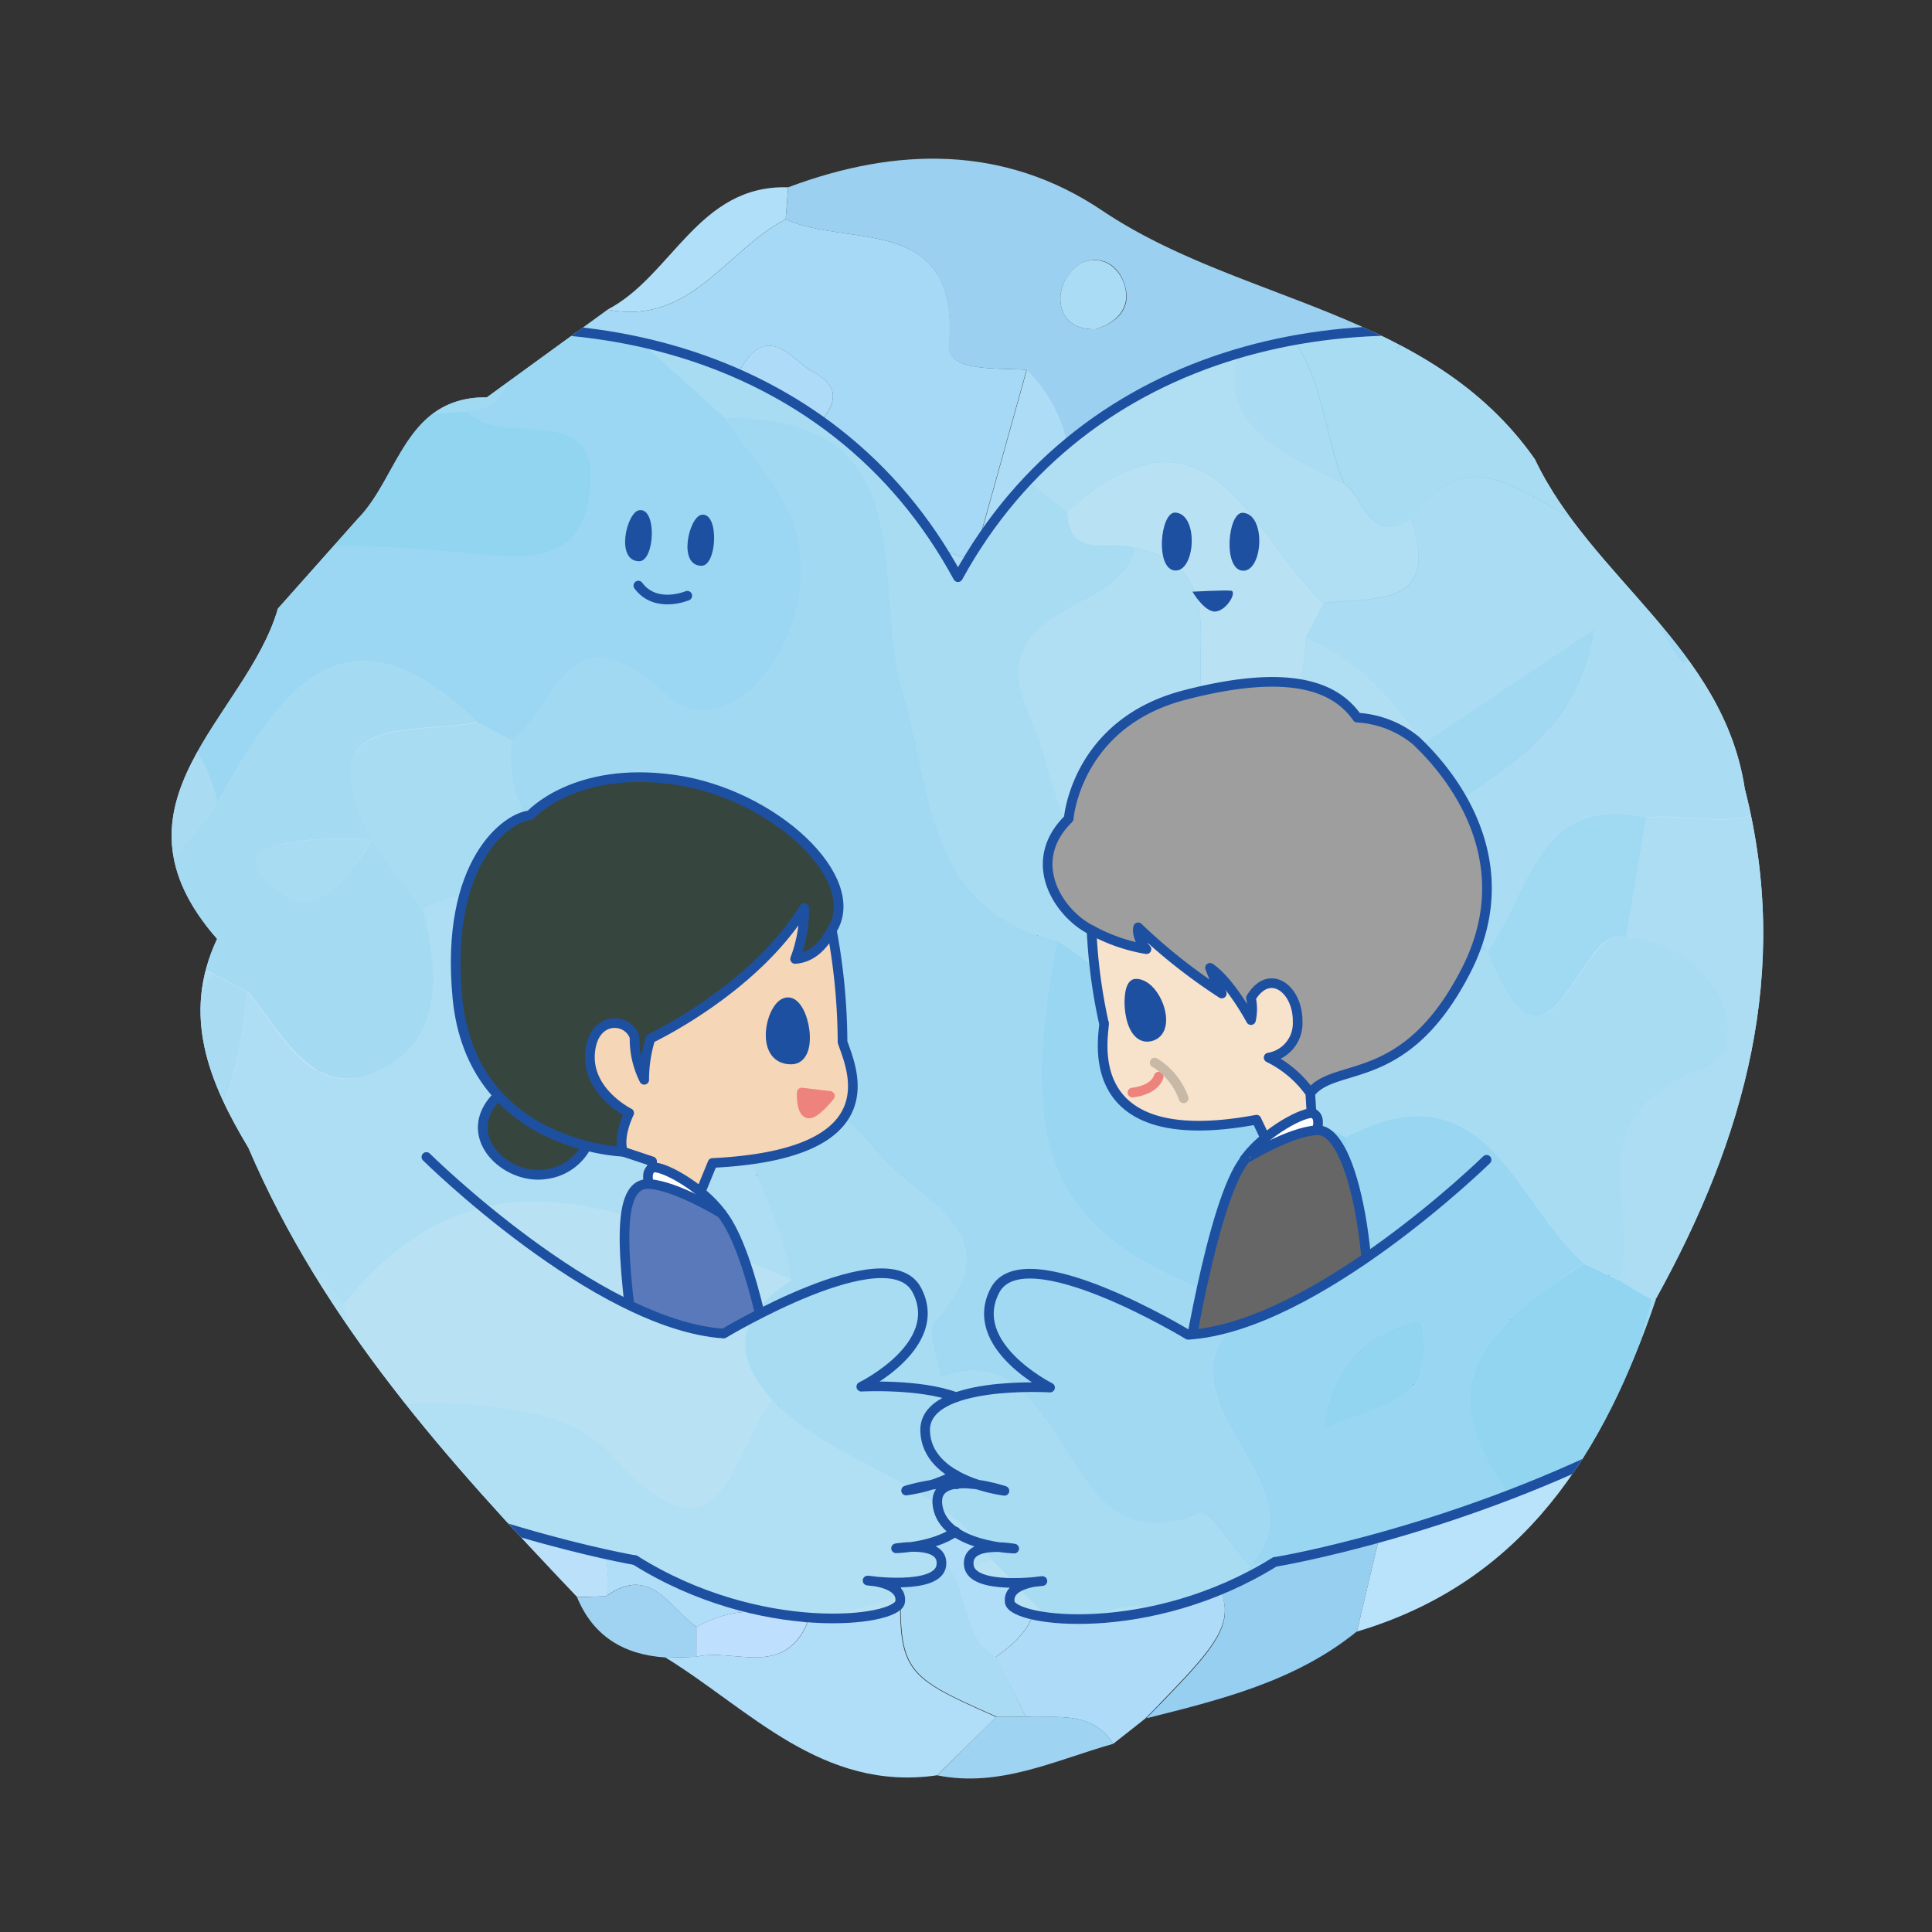 <svg id="レイヤー_1" data-name="レイヤー 1" xmlns="http://www.w3.org/2000/svg" xmlns:xlink="http://www.w3.org/1999/xlink" width="200" height="200" viewBox="0 0 200 200"><rect x="0" y="0" width="200" height="200" fill="#333333" stroke="none"/><defs><style>.cls-1,.cls-4,.cls-55,.cls-65,.cls-66{fill:none;}.cls-2{clip-path:url(#clip-path);}.cls-3{clip-path:url(#clip-path-2);}.cls-4,.cls-55,.cls-57,.cls-58,.cls-59,.cls-61,.cls-62,.cls-63,.cls-64,.cls-67,.cls-68{stroke:#1e50a2;}.cls-4{stroke-miterlimit:10;}.cls-5{fill:#97cff1;}.cls-6{fill:#b0ddf8;}.cls-7{fill:#a5d9f5;}.cls-8{fill:#bae1f9;}.cls-9{fill:#9bd0f0;}.cls-10{fill:#aedcf8;}.cls-11{fill:#95cdef;}.cls-12{fill:#b9e3fb;}.cls-13{fill:#bfe0fd;}.cls-14{fill:#b0dff9;}.cls-15{fill:#92ccef;}.cls-16{fill:#9fd3f2;}.cls-17{fill:#a0d3f2;}.cls-18{fill:#8cc9ee;}.cls-19{fill:#9dd2f2;}.cls-20{fill:#acdcf6;}.cls-21{fill:#a9dbf5;}.cls-22{fill:#a6d9f5;}.cls-23{fill:#bedffd;}.cls-24{fill:#abdcf6;}.cls-25{fill:#b2e0f9;}.cls-26{fill:#b4e1f9;}.cls-27{clip-path:url(#clip-path-3);}.cls-28{fill:#a9dcf2;}.cls-29{fill:#97d6f2;}.cls-30{fill:#8dd3f0;}.cls-31{fill:#acddf3;}.cls-32{fill:#74ceef;}.cls-33{fill:#7fd0f0;}.cls-34{fill:#aedef3;}.cls-35{fill:#b1dff3;}.cls-36{fill:#9bd7f2;}.cls-37{fill:#b8e2f4;}.cls-38{fill:#a4daf2;}.cls-39{fill:#9fd9f2;}.cls-40{fill:#92d5f0;}.cls-41{fill:#a2d9f2;}.cls-42{fill:#a5dbf3;}.cls-43{fill:#91d5f0;}.cls-44{fill:#a8dcf3;}.cls-45{fill:#92d5f1;}.cls-46{fill:#bce3f4;}.cls-47{fill:#96d6f2;}.cls-48{fill:#b5e1f3;}.cls-49{fill:#adddf3;}.cls-50{fill:#98d6f2;}.cls-51{fill:#9cd7f2;}.cls-52{fill:#b0def3;}.cls-53{fill:#aaddf3;}.cls-54,.cls-59{fill:#1e50a2;}.cls-55,.cls-57,.cls-58,.cls-59,.cls-60,.cls-61,.cls-62,.cls-63,.cls-64,.cls-65,.cls-66,.cls-67,.cls-68{stroke-linecap:round;stroke-linejoin:round;}.cls-56{clip-path:url(#clip-path-4);}.cls-57{fill:#36463f;}.cls-58{fill:#f5d6b7;}.cls-60{fill:#ee827c;}.cls-60,.cls-65{stroke:#ee827c;}.cls-61{fill:#fff;}.cls-62{fill:#5a79ba;}.cls-63{fill:#9e9e9f;}.cls-64{fill:#f7e3cc;}.cls-66{stroke:#c8b8a6;}.cls-67{fill:#666;}.cls-68{fill:#a0d8ef;}</style><clipPath id="clip-path"><rect class="cls-1" x="-572.17" y="390.93" width="1280" height="452.79"/></clipPath><clipPath id="clip-path-2"><path class="cls-1" d="M180.62,81.64c-2.21-14.58-15.9-21.83-21.73-34.1C148,32,128.47,31.44,114.12,21.81,104,15,92.81,15.18,81.59,19.39c-9.3-.3-12,9.16-18.7,12.66L50.4,41.13h0c-8.4-.07-9.08,8.09-13.28,12.48L28.77,63c-3.21,11.19-18.62,20.13-6.3,34.19-3.72,7.93-.81,14.87,3.25,21.64,7.74,18.11,20.65,32.44,34,46.47,1.67,4.1,4.88,6,9.16,6.28C77.67,177,85.12,185.51,97,183.78l.07-.08-.07.08c6.51,1.31,12.27-1.58,18.24-3.26l3.31-2.61c7.72-1.95,15.47-3.81,21.88-9,17.43-5.16,25.64-18.61,31.05-34.57C180.6,117.85,185.47,100.58,180.62,81.64Z"/></clipPath><clipPath id="clip-path-3"><path class="cls-1" d="M201.31,32.26c5-1.69,3.32,5.49-.39,1.8,3.71,3.69-3.79,4.13-1.89.12-1.9,4-5.06-2.72-.79-1.7-4.27-1,1.32-5.89,1.4-1.2C199.56,26.59,206.3,30.57,201.31,32.26ZM183.24,39c-1.3,2,2.85,2.44,1,.1,1.81,2.34,3.14-1.42.33-.94,2.81-.48-.62-3.22-.85-.68.23-2.54-3.14-.41-.85.52C180.62,37.07,181.94,41,183.24,39ZM188,37.62c-1.63,1.33,1.8,2.62.87.32.93,2.3,3-.41.52-.68,2.5.27.3-2.74-.55-.75.85-2-2.58-1.07-.86.23C186.29,35.44,186.4,39,188,37.62Zm15.09-10.39c-1.21,2,2.69,2.07,1,0,1.71,2.07,2.93-1.58.29-.91,2.64-.67-.6-3-.8-.57.2-2.41-3-.14-.79.56C200.64,25.61,201.91,29.25,203.12,27.23Zm-8.2-10.43c-2.58.6,1,3.69.89.78.07,2.91,4,.52,1-.61,3,1.13,1.93-3.54-.28-1.16,2.21-2.38-2.48-2.79-1.17-.1C194,13,192.34,17.4,194.92,16.8Zm-8.64,17.61c-.56,1.37,2,.91.65-.12,1.39,1,1.55-1.62,0-.66,1.51-1-1-2.11-.63-.29-.39-1.82-2.07.11-.42.49C184.27,33.45,185.72,35.78,186.28,34.41Zm12.26-14.28c-1.11-.73-.78,1.38.08.53-.86.85,1.23,1.23.53.1.7,1.13,1.68-.75.24-.47,1.44-.28-.06-1.83-.37-.39C199.33,18.46,197.43,19.4,198.54,20.13ZM194.34,39c.06,3.47,4.48.95,1.1-.64,3.38,1.59,1.94-3.47-.36-1.26,2.3-2.21-3.07-2.7-1.34-.13-1.73-2.57-3.48,2.13-.45,1.18C190.26,39.13,194.4,42.5,194.34,39Zm14.3-13.82c-3.6,1.22,1.08,5.08,1.19,1-.11,4.1,5.21,1,1.33-.79,3.88,1.79,2.46-4.17-.37-1.48,2.83-2.69-3.46-3.12-1.56-.11C207.33,20.8,205,26.43,208.64,25.21Zm-11.18-1.42c.95-3.52-4.28-1-1.3.61-3-1.64-2.08,4.06.22,1.44-2.3,2.62,3.38,3.79,1.43.28,1.95,3.51,4.72-1.51.68-1.26C202.53,24.61,198.41,20.27,197.46,23.79Zm-8,18.76c3.68-.33-.44-4.08-1-.93.58-3.15-4-.81-1.15.57-2.85-1.38-1.57,3.68.31,1.28-1.88,2.4,3.41,3.29,1.34.22C191,46.76,193.1,42.22,189.42,42.55Zm6.15,1c1.42-3.26-3.84-2-1.3.29-2.54-2.33-2.55,2.8,0,1.29-2.53,1.51,2.59,3.53,1.3.51,1.29,3,4.62-.85.82-1C200.17,44.75,197,40.25,195.57,43.51Zm-5.7-12.74c-3.72,3.1,3.36,5.42,1.79.58,1.57,4.84,5.71-1,1-1.48,4.69.46-.05-5.66-1.18-1.51,1.13-4.15-5.85-1.8-1.74.57C185.65,26.56,186.15,33.87,189.87,30.77Zm11,9.62c2.22.25,0-2.56-.55-.7.59-1.86-2.78-.88-.84.24-1.94-1.12-1.81,2.25,0,.85-1.84,1.4,1.55,2.52.85.28C201.05,43.3,203.08,40.64,200.86,40.39Zm5.41-10c-2-1.16-2,2.43,0,.9-2,1.53,1.58,2.67.89.29.69,2.38,2.89-.5.55-.73,2.34.23.09-2.74-.56-.74C207.81,28.11,204.25,29.23,206.27,30.39Zm-14.84-6.68c-2,.58.4,2.66.61.52-.21,2.14,2.42.54.66-.4,1.76.94.94-2.17-.2-.78,1.14-1.39-2-1.68-.79-.07C190.48,21.37,189.39,24.29,191.43,23.71Zm-11.7,17.76c-1.84.46.44,2.37.57.48-.13,1.89,2.22.56.59-.33,1.63.89.79-1.89-.21-.69,1-1.2-1.89-1.54-.72-.09C178.79,39.39,177.89,41.93,179.73,41.47Zm13.06-21.35c-1.17.35.23,1.54.35.3-.12,1.24,1.39.3.38-.24,1,.54.54-1.24-.12-.44.66-.8-1.15-1-.45,0C192.25,18.78,191.62,20.47,192.79,20.12Zm-9.25,21.7c.52-.59-.95-.77-.36,0-.59-.73-1.06.55-.12.32-.94.23.21,1.2.29.24-.08,1,1.12.28.3-.17C184.47,42.62,184.06,41.23,183.54,41.82ZM-5.7,31.72c-5-1.72-3.35,5.47.38,1.8-3.73,3.67,3.77,4.15,1.89.13,1.88,4,5.08-2.7.8-1.7,4.28-1-1.29-5.9-1.4-1.2C-3.92,26.05-10.69,30-5.7,31.72ZM11,37.7c-2.81-.49-1.5,3.27.32.95-1.82,2.32,2.33,2,1-.1,1.29,2.05,2.63-1.92.34-1,2.29-.93-1.07-3.07-.85-.53C11.6,34.49,8.16,37.21,11,37.7Zm-4.29-.24c-.95,2.29,2.5,1,.87-.32,1.63,1.35,1.75-2.16,0-.88C9.3,35,5.87,34,6.72,36c-.85-2-3.06,1-.55.75C3.66,37,5.73,39.75,6.68,37.46ZM-8.46,26.68c-1.73,2.05,2.18,2,1,0,1.2,2,2.48-1.6.32-.91,2.16-.69-1-3-.79-.57-.19-2.41-3.43-.11-.8.57C-11.38,25.08-10.19,28.73-8.46,26.68ZM-1.1,16.45c-3.05,1.11.89,3.52,1,.61-.09,2.91,3.46-.15.89-.77,2.57.62.91-3.77-.42-1.09,1.33-2.68-3.36-2.3-1.16.09C-3,12.9-4.15,17.56-1.1,16.45ZM8.63,33.17c-1.51-1-1.36,1.67,0,.65-1.4,1,1.19,1.5.65.13.54,1.37,2-1,.36-.59,1.66-.36,0-2.31-.42-.48C9.66,31.05,7.12,32.2,8.63,33.17ZM-3.48,20.23c-.71,1.13,1.39.76.53-.1.86.86,1.2-1.26.08-.52,1.12-.74-.77-1.68-.47-.24-.3-1.44-1.82.11-.38.39C-5.16,19.48-4.19,21.36-3.48,20.23ZM.14,37.87c-3.39,1.58,1,4.12,1.09.65-.08,3.47,4.08.13,1-.84,3,1,1.3-3.74-.44-1.18,1.74-2.56-3.63-2.1-1.33.12C-1.79,34.4-3.25,39.45.14,37.87ZM-15.51,24.81c-3.9,1.77,1.4,4.9,1.32.8.08,4.1,4.79.25,1.19-1,3.6,1.23,1.34-4.4-.58-1.4,1.92-3-4.38-2.61-1.56.1C-18,20.62-19.41,26.58-15.51,24.81ZM6,47.47c1.78-2.54-3.61-2-1.33.15-2.28-2.13-3.8,2.83-.39,1.23-3.41,1.6,1,4,1.09.61-.12,3.39,4.08,0,1.06-.85C9.44,49.5,7.77,44.93,6,47.47ZM-2.17,25.6c-2,3.49,3.72,2.36,1.44-.28,2.28,2.64,3.21-3.06.22-1.44,3-1.62-2.23-4.13-1.3-.61-.93-3.52-5.07.79-1,1.07C-6.88,24.06-4.14,29.09-2.17,25.6ZM8.31,41.72c2.86-1.37-1.71-3.73-1.15-.57-.56-3.16-4.7.57-1,.92-3.68-.35-1.58,4.21.51,1.14C4.56,46.28,9.86,45.41,8,43,9.86,45.41,11.17,40.35,8.31,41.72Zm-7,1.58C3.83,41-1.42,39.73,0,43c-1.4-3.27-4.61,1.22-.8,1.11-3.81.11-.5,4,.81,1-1.31,3,3.82,1,1.3-.49C3.81,46.11,3.83,41,1.28,43.3ZM4.13,27.87C3,23.71-1.75,29.8,2.94,29.37c-4.69.43-.58,6.32,1,1.49-1.59,4.83,5.5,2.55,1.8-.57,3.7,3.12,4.24-4.19.12-1.84C10,26.1,3,23.71,4.13,27.87Zm-8,11.53c1.94-1.11-1.42-2.11-.84-.25-.58-1.86-2.78.94-.55.7-2.23.24-.21,2.91.5.67-.71,2.24,2.69,1.14.86-.28C-2.1,41.66-2,38.29-3.9,39.4Zm-7.64-9.86c-.64-2-2.9.95-.56.73-2.34.22-.16,3.12.54.73-.7,2.39,2.85,1.27.89-.28,2,1.55,2.05-2,0-.9C-8.62,28.67-12.18,27.53-11.54,29.54Zm14.7-7c-1.14-1.39-2,1.72-.21.78-1.77.94.86,2.54.66.4.2,2.14,2.65.08.61-.51,2,.59,1-2.33-.27-.73C5.19,20.89,2,21.16,3.16,22.55ZM14.67,41.18c-1.64.88.7,2.23.58.34.12,1.89,2.42,0,.58-.48,1.84.47,1-2.08-.23-.63,1.18-1.45-1.71-1.12-.71.08C13.89,39.29,13,42.06,14.67,41.18ZM2.15,19.68c-1,.54.5,1.48.38.24.12,1.24,1.52,0,.35-.3,1.17.35.54-1.33-.16-.42.7-.91-1.1-.77-.45,0C1.62,18.43,1.14,20.22,2.15,19.68ZM12.38,41.33c.59-.73-.88-.56-.37,0-.51-.6-.93.8-.1.35-.83.45.37,1.13.3.17.07,1,1.23,0,.29-.24C13.44,41.89,13,40.6,12.38,41.33ZM-28.84,79c-7.54,6.49,6.33,10.53,3.47,1,2.86,9.52,11-2.42,2-3,9,.57.12-10.86-2.21-2.85,2.33-8-11.27-3.13-3.4,1.22C-36.82,71.05-36.38,85.5-28.84,79Zm-14,8c-7.43-1.69-3.67,10,.94,2.92-4.61,7,7.63,7.08,3.06,0,4.57,7.08,8.39-4.55,1-2.9,7.44-1.65-2.45-8.88-2.47-1.81C-40.35,78.12-50.28,85.29-42.85,87Zm-4.07-10.62c-5.89,2.1,1.87,6.83,1.94,1.18-.07,5.65,6.82-.26,1.73-1.47,5.09,1.21,1.61-7.17-.88-2.1,2.49-5.07-6.57-4.35-2.26.18C-50.7,69.62-52.81,78.46-46.92,76.36Zm-.53,29.86c9.73,7.29,9.07-10.36-.16-4.41,9.23-6-7.76-10.78-4.25-1.21-3.51-9.57-13.35,5.1-2.46,3.67-10.89,1.43,0,15.32,2.73,3.47C-54.3,119.59-37.72,113.51-47.45,106.22Zm27.67-8.61c11.49-.07-.81-13.87-3.08-3.45,2.27-10.42-14.65-3-4.23,1.86-10.42-4.84-8.58,13.55.46,4.6-9,8.95,9,12.88,4.52,1C-17.61,113.5-8.29,97.54-19.78,97.61Zm-10.1,20.94c10.1-3.43-5-14.1-3.77-2.67-1.22-11.43-16-.38-3.71,2.76C-49.68,115.5-43.75,133-35.87,123c-7.88,10,10.6,9.75,4.61-.06C-25.27,132.77-19.78,115.12-29.88,118.55ZM-15,84.73c-.87-3-3.63,1.24-.69,1.07-2.94.17.29,4.12.81,1-.52,3.13,4.24,1.28,1.19-.47,3.05,1.75,2.76-3.34-.07-1.27C-10.89,83-15.83,81.68-15,84.73ZM223.47,80c-2.87,9.52,11,5.48,3.46-1,7.54,6.49,8-8,.11-3.61,7.87-4.35-5.73-9.23-3.4-1.22-2.33-8-11.18,3.42-2.21,2.85C212.46,77.6,220.6,89.54,223.47,80ZM236,87c-7.44-1.65-3.62,10,.95,2.9-4.57,7.08,7.67,7,3.06,0,4.61,7,8.37-4.61.94-2.92,7.43-1.69-2.5-8.86-2.48-1.79C238.44,78.12,228.55,85.35,236,87Zm5.35-10.93c-5.09,1.21,1.8,7.12,1.73,1.47.07,5.65,7.83.92,1.94-1.18,5.89,2.1,3.78-6.74-.53-2.21,4.31-4.53-4.75-5.25-2.26-.18C239.73,68.9,236.25,77.28,241.34,76.07Zm11.07,28.2C263.3,105.7,253.46,91,250,100.6c3.51-9.57-13.48-4.74-4.25,1.21-9.23-6-9.89,11.7-.16,4.41-9.73,7.29,6.85,13.37,4.14,1.52C252.39,119.59,263.3,105.7,252.41,104.27Zm-40.77,15c13.54,1.78,0,19.06-3.39,4.32,3.37,14.74-17.26,7.18-5.16-1.89a12.71,12.71,0,0,1-3.17,1.82c-21,30.45-67.86,38.18-67.86,38.18-12.93,8-27.16,6.24-27.45,4.18-.2-1.45,1.56-1.94,2.62-2.11-1.89.18-6.63.4-6.86-1.71-.18-1.67,1.72-1.92,3.16-1.88a11.15,11.15,0,0,1-4.61-1.61,11.38,11.38,0,0,1-4.63,1.59c1.44,0,3.35.23,3.16,1.89-.24,2.11-5,1.86-6.87,1.68,1.06.17,2.81.67,2.6,2.12-.3,2.06-14.53,3.78-27.43-4.32,0,0-46.15-7.87-67.21-37.89A12,12,0,0,1-5,121.68c12.1,9.07-8.53,16.63-5.16,1.89-3.37,14.74-16.93-2.54-3.39-4.32-13.54,1.78-1.3-16.46,3.06-4.56-1.32-3.6-.3-5.55,1.44-6.33a56.8,56.8,0,0,1-2.64-16A51.5,51.5,0,0,1-10.29,79a4.74,4.74,0,0,1,0-1.44c-1,6.21-7.43-1.63-1.6-2-5.83.33-.36-8.18,1.37-2.13-1-3.38,1.66-4.07,3.19-3.3a56.31,56.31,0,0,1,16-20.51.37.37,0,0,1,.18-.14l.27-.22c-.19-.42.4-.78.72-.58.29-.23.59-.44.88-.66-.58-.3-.77-1.07.69-1.64-2.9,1.13-1.68-3,.31-1-2-2,2.43-2.57,1.09-.14.84-1.53,1.72-.6,1.65.2.48-.31,1-.62,1.45-.92-.18-.54.68-1.27,1.16-.69l.28-.16a.55.55,0,0,1,.58-.35C45.08,28,83.24,30.3,99.18,59.74,115.66,29.66,155.32,28.17,182.42,45c-.1-1.5,3.05-.85,1.36.88h0c1.51-1.47,2.54.58,1.67,1.13q1,.7,2,1.44c-.05-.9,1-2,2.09-.46-1.76-2.55,3.62-2,1.34.15,2.28-2.11,3.78,2.86.38,1.24,2.14,1,1.2,2.33.18,2.33a55.79,55.79,0,0,1,13.9,18.55c1.53-.8,4.21-.13,3.24,3.28,1.73-6,7.2,2.46,1.37,2.13,5.83.33-.57,8.17-1.6,2a4.74,4.74,0,0,1,0,1.39,49.75,49.75,0,0,1,1.21,6.78c-.09-.85.69-1.83,2.22-.71-2.83-2.07,2.11-3.37,1.24-.32.87-3,3.63,1.24.69,1.07,2.94.17-.29,4.12-.81,1,.52,3.13-4.24,1.28-1.19-.47-1.32.76-2,.23-2.14-.45a52.83,52.83,0,0,1,.27,7,56.89,56.89,0,0,1-2.57,15.52c1.64.83,2.56,2.77,1.28,6.25C212.94,102.79,225.18,121,211.64,119.25ZM190.15,49.94a2.7,2.7,0,0,1,0,.59l.15.12A2.76,2.76,0,0,1,190.15,49.94Zm-1.67-.75.12.1a3.05,3.05,0,0,1,.5-.2A2.2,2.2,0,0,1,188.48,49.19ZM13.36,46.24l0,0h-.16Zm211.36,54.38c9,8.95,10.88-9.44.46-4.6,10.42-4.84-6.5-12.28-4.23-1.86-2.27-10.42-14.57,3.38-3.08,3.45-11.49-.07-2.17,15.89,2.33,4C215.7,113.5,233.76,109.57,224.72,100.62Zm10.73,18c12.32-3.14-2.49-14.19-3.71-2.76,1.22-11.43-13.87-.76-3.77,2.67-10.1-3.43-4.61,14.22,1.38,4.41-6,9.81,12.49,10,4.62.06C241.84,133,247.77,115.5,235.45,118.64Z"/></clipPath><clipPath id="clip-path-4"><path class="cls-1" d="M153.59,119.76c-.17.17-17.57,17-30.46,18-1.37-.82-12.92-7.59-18.2-6.1a3.43,3.43,0,0,0-2.23,1.74,5.45,5.45,0,0,0-.38,4.3c.81,2.51,3.23,4.44,4.81,5.49A26.5,26.5,0,0,0,99,144.23a26.65,26.65,0,0,0-8.17-1.11c1.59-1,4-3,4.84-5.45a5.42,5.42,0,0,0-.36-4.31A3.4,3.4,0,0,0,93,131.61c-5.27-1.52-16.85,5.19-18.23,6-12.88-1-30.19-18-30.36-18.14,0,0-15.61-24.76,5.63-38.52S141,58.83,153.59,74.79,153.59,119.76,153.59,119.76ZM99,153.19h-.12l.06,0Z"/></clipPath></defs><g class="cls-3"><circle class="cls-4" cx="104.7" cy="103.5" r="75.03"/><path class="cls-5" d="M140.44,169c-6.41,5.15-14.16,7-21.88,9,10.37-10.62,10.36-10.61,3.3-20.37-.26-.36-.11-1-.16-1.53-1.19-7.68,5.51-17.78-4-21.56-11.16.83,2,11.72-8.37,12.24-4.61-8,2.69-21.8-12.19-25-.8-.18-.91-3.58-1.35-5.48,11.6-1.89,4.89-15,12.48-20.09,4.94-3.27,6.43-9.23,1-14.47,4.27-5.45.56-8.91-3.09-12.38q1.53,0,3.06,0h12.42c3.15,8.55.38,19.38,9.82,25.5-7,2,9,14.14-5.69,12.87-3.59-.31-3.86,2.66-3.84,5.31,0,2.87,1.57,4.43,4.25,5.62,3.43,1.54,8.09-3.78,11.08,2.78-5.86,6.37-8.42,12.67-2.48,21.86,5.19,8,8.26-5.24,11.65.45Q143.45,156.29,140.44,169Z"/><path class="cls-6" d="M97,183.78c-11.89,1.72-19.34-6.8-28.16-12.17l3.25-.1c3.81-.95,9,2.27,11.51-3.51-4.1-1.57-7.84-1.66-11.48.42-2.83-1.92-4.74-6.5-9.35-3.2,1-5.13-3.41-10.27,0-15.4,3.59,1.2,7.29,5.12,10.85.83,1.27-1.53,1.55-5.14.64-7-2.41-4.88-6.68-5.61-11.47-3.11-1.48-3.15-1-7.39-2.17-9.71C56,121.49,68.9,112,59.74,103.3c14.16-2.25,17.31-12.78,18.59-24.72C91,91.37,85.58,74.69,88.83,72.1q4,3.21,8,6.45c-6.69,13.19-7,29.32-18.54,40.27.39,4.29-1.49,9.14,3.07,12.41v3.09c-2.44,16.69-.89,18.4,16,17.54,5.38-.28,5.11,3.82,5.72,7.26,4.67,4.14,6.1,8.27,0,12.4-4.84-2.16-1.71-11.5-9.72-11-.53,12.64-.53,12.64,9.77,17.23Z"/><path class="cls-7" d="M78.33,78.58c-1.28,11.94-4.43,22.47-18.59,24.72h0c-5.45-11.81-.37-26.57,5.61-31.22,10.19-7.91,11-19.75,18.84-27.61,2.41-2.43,3-4.35,0-5.95-2.15-1.16-4.6-5.21-7.41-.51-6,10-16.61,10.45-26.37,12.63-2-3.17-1.7-6.34,0-9.51l12.49-9.08c8.58,1.7,12.31-6.19,18.44-9.35,6.59,3,18.06-.7,16.93,13.1-.22,2.7,5,2.27,8,2.48-1.8,6.46-3.61,12.92-5.45,19.54-5.41.06-13.28-12.08-14.47.66C85.51,66.85,80,71.58,78.33,78.58Z"/><path class="cls-8" d="M62.81,149.82c-3.44,5.13,1,10.27,0,15.41-1,.05-2.06.08-3.09.1-13.32-14-26.23-28.36-34-46.47,10.32.08,10.54,0,7.06-8.39-1.71-4.12.51-9.34,2.17-9.49,8.89-.85,7.59-7.87,9.26-13.15H47.3C49,95,56.2,97.65,59.74,103.3h0c9.16,8.68-3.72,18.19.92,27.54,1.16,2.32.69,6.56,2.17,9.71Z"/><path class="cls-9" d="M106.22,38.28c-3-.21-8.18.22-8-2.48C99.39,22,87.92,25.71,81.33,22.7c.09-1.1.18-2.2.26-3.31C92.81,15.18,104,15,114.12,21.81,128.47,31.44,148,32,158.89,47.54c-.15,5,.19,10.72-5.28,12.9-1.7.67-6.35-2.09-7.37-4.32-8.2-17.94-16.31-9.48-24.1-.06-2.75,3.32-6.16,5.13-9.74,7C110.06,54.86,113.31,45.28,106.22,38.28Zm7.17-4.2c2.11-.63,3.65-2,3.13-4.24s-2.31-3.51-4.49-2.65a4.53,4.53,0,0,0-2.24,3.32C109.6,32.72,110.94,34.14,113.39,34.08Z"/><path class="cls-10" d="M59.74,103.3C56.2,97.65,49,95,47.3,87.83l3.09-9.27C51.89,61.26,37.57,66,28.77,63l8.35-9.42a20.25,20.25,0,0,0,13.29-3C60.17,48.46,70.78,48,76.78,38c2.81-4.7,5.26-.65,7.41.51,3,1.6,2.41,3.52,0,5.95-7.82,7.86-8.65,19.7-18.84,27.61C59.37,76.73,54.29,91.49,59.74,103.3Z"/><path class="cls-11" d="M112.4,63c3.58-1.85,7-3.66,9.74-7,7.79-9.42,15.9-17.88,24.1.06,1,2.23,5.67,5,7.37,4.32,5.47-2.18,5.13-7.87,5.28-12.9,5.83,12.27,19.52,19.52,21.73,34.1-3.6,1.27-7.82,5-9.41-2.17-1.85-8.41-7.75-4.13-12.32-4-2.61-2-1.95-9.64-4.1-7.31-5.78,6.27-20.69-4.19-19.37,12-6.37-3.57-9.62-8.52-11.71-14.39a17.38,17.38,0,0,0-1.82,2c-.26.37-.14,1-.2,1.51H109.27C109.37,66.69,109.89,64.36,112.4,63Z"/><path class="cls-12" d="M140.44,169q3-12.66,6-25.32c3.23-8.26-7.15-16.54,0-24.8,10.94,6.54,11.87-3.6,15.47-9.28h0l9.27-.05c-1.16,8.51-.61,17.45-6.21,24.86-2.92-.54-6.09-5.06-8.58.34-.47,1,.09,3.45.91,3.91,4.52,2.53,5.85-1.42,7.66-4.24l6.45,0C166.08,150.34,157.87,163.79,140.44,169Z"/><path class="cls-12" d="M171.49,134.38l-6.45,0h0c5.6-7.41,5-16.35,6.21-24.86-1.41-9.36-5.87-13.62-15.48-9.26-8.68-3.1-2.12-6.2,0-9.29,4.67,4.82,7.23,1.13,8.56-2.75,1.59-4.64.95-9-5.45-9.64V75.44c4.57-.1,10.47-4.38,12.32,4,1.59,7.2,5.81,3.44,9.41,2.17C185.47,100.58,180.6,117.85,171.49,134.38Z"/><path class="cls-8" d="M28.77,63c8.8,3,23.12-1.77,21.62,15.53-6.31.26-6.2,4.8-6.18,9.28h0c-1,.31-2.37,1.18-2.8.84-8.08-6.62-8-6.6-13.84,3.13-1.25,2.08-3.38,3.63-5.1,5.42C10.15,83.16,25.56,74.22,28.77,63Z"/><path class="cls-13" d="M22.47,97.22c1.72-1.79,3.85-3.34,5.1-5.42,5.87-9.73,5.76-9.75,13.84-3.13.43.34,1.85-.53,2.8-.84-1.67,5.28-.37,12.3-9.26,13.15-1.66.15-3.88,5.37-2.17,9.49,3.48,8.38,3.26,8.47-7.06,8.39C21.66,112.09,18.75,105.15,22.47,97.22Z"/><path class="cls-10" d="M103.09,171.52c6.11-4.13,4.68-8.26,0-12.4,6.44.4,13.23,2.87,18.61-3.11,0,.52-.11,1.17.15,1.53,7.06,9.76,7.07,9.75-3.3,20.37l-3.31,2.61c-2.23-3.48-5.8-2.64-9.06-2.8Z"/><path class="cls-14" d="M81.59,19.39c-.08,1.11-.17,2.21-.26,3.31-6.13,3.16-9.86,11.05-18.44,9.35C69.6,28.55,72.29,19.09,81.59,19.39Z"/><path class="cls-15" d="M50.41,50.64a20.25,20.25,0,0,1-13.29,3C41.32,49.22,42,41.06,50.4,41.13,48.71,44.3,48.38,47.47,50.41,50.64Z"/><path class="cls-16" d="M106.19,177.72c3.26.16,6.83-.68,9.06,2.8-6,1.68-11.73,4.57-18.24,3.26l6.13-6.06h3Z"/><path class="cls-17" d="M59.69,165.33c1,0,2.06-.05,3.09-.1,4.61-3.31,6.52,1.27,9.35,3.19q0,1.54,0,3.09l-3.25.1C64.57,171.3,61.36,169.43,59.69,165.33Z"/><path class="cls-18" d="M158.89,75.44v3.11c-8.62,2.22-2.67,8.11-3.11,12.39-2.12,3.09-8.68,6.19,0,9.29l6.21,9.31h0c-7.49-.8-12.24,3-15.47,9.28-7.18,8.26,3.2,16.54,0,24.8-3.39-5.69-6.46,7.58-11.65-.45-5.94-9.19-3.38-15.49,2.48-21.86-3-6.56-7.65-1.24-11.08-2.78-2.68-1.19-4.23-2.75-4.25-5.62,0-2.65.25-5.62,3.84-5.31,14.71,1.27-1.27-10.85,5.69-12.87-9.44-6.12-6.67-16.95-9.82-25.5.06-.51-.06-1.14.2-1.51a17.38,17.38,0,0,1,1.82-2c2.09,5.87,5.34,10.82,11.71,14.39-1.32-16.15,13.59-5.69,19.37-12C156.94,65.8,156.28,73.49,158.89,75.44Z"/><path class="cls-19" d="M78.34,118.82c11.55-10.95,11.85-27.08,18.54-40.27-.17-6.39,7.68-4.73,9.33-9.29,3.65,3.47,7.36,6.93.69,17.86l2.4-5.48c-2,.18-4.43-.28-6,.67-4.75,2.92-1.24,5.9,3.58,4.81,7.79-.24,6.3,5.72,1.36,9-7.59,5-.88,18.2-12.48,20.09.44,1.9.55,5.3,1.35,5.48,14.88,3.21,7.58,17,12.19,25-11-.3-17.88-9.88-27.91-12.37v-3.09C89.24,124.9,85.05,121.55,78.34,118.82Z"/><path class="cls-20" d="M106.21,69.26c-1.65,4.56-9.5,2.9-9.33,9.29q-4-3.24-8-6.45c-3.25,2.59,2.19,19.27-10.5,6.48,1.63-7,7.18-11.73,8-20.1,1.19-12.74,9.06-.6,14.47-.66,1.84-6.62,3.65-13.08,5.45-19.54,7.09,7,3.84,16.58,6.18,24.76-2.51,1.32-3,3.65-3.13,6.19Q107.74,69.23,106.21,69.26Z"/><path class="cls-21" d="M81.41,134.32c10,2.49,16.91,12.07,27.91,12.37,10.32-.52-2.79-11.41,8.37-12.24,9.52,3.78,2.82,13.88,4,21.56-5.37,6-12.16,3.51-18.6,3.11-.61-3.44-.34-7.54-5.72-7.26C80.52,152.72,79,151,81.41,134.32Z"/><path class="cls-22" d="M62.81,149.82l0-9.27c4.79-2.5,9.06-1.77,11.47,3.11.91,1.85.63,5.46-.64,7C70.1,154.94,66.4,151,62.81,149.82Z"/><path class="cls-21" d="M106.19,177.72h-3c-10.3-4.59-10.3-4.59-9.77-17.23,8-.47,4.88,8.87,9.72,11Z"/><path class="cls-21" d="M78.34,118.82c6.71,2.73,10.9,6.08,3.07,12.41C76.85,128,78.73,123.11,78.34,118.82Z"/><path class="cls-23" d="M72.1,171.51q0-1.55,0-3.09c3.64-2.08,7.38-2,11.48-.42C81.05,173.78,75.91,170.56,72.1,171.51Z"/><path class="cls-13" d="M44.21,87.84c0-4.48-.13-9,6.18-9.28L47.3,87.83Z"/><path class="cls-24" d="M113.39,34.08c-2.45.06-3.79-1.36-3.6-3.57A4.53,4.53,0,0,1,112,27.19c2.18-.86,4,.51,4.49,2.65S115.5,33.45,113.39,34.08Z"/><path class="cls-25" d="M162,109.54l-6.21-9.31c9.61-4.36,14.07-.1,15.48,9.26Z"/><path class="cls-14" d="M146.51,118.83c3.23-6.3,8-10.08,15.47-9.28C158.38,115.23,157.45,125.37,146.51,118.83Z"/><path class="cls-7" d="M165,134.36c-1.81,2.82-3.14,6.77-7.66,4.24-.82-.46-1.38-2.91-.91-3.91,2.49-5.4,5.66-.88,8.58-.34Z"/><path class="cls-26" d="M155.78,90.94c.44-4.28-5.51-10.17,3.11-12.39,6.4.62,7,5,5.45,9.64C163,92.07,160.45,95.76,155.78,90.94Z"/><path class="cls-18" d="M107.15,71.14c-1.45-3.52,7.24,4,6,6.68l-1.93,4.39s5.63,9.91,1.93,10.33-4.11-4.7-6-4-9.87-.83-7.78-4.07S108.88,75.32,107.15,71.14Z"/><g class="cls-27"><path class="cls-28" d="M-58.77,125.83a46.3,46.3,0,0,1-6-25.65c8.56,11.54,16.5,3,24.58-.74,2.05,1.17,5.84,3.47,5.9,3.37,7.55-11.74,31.87-18.17,12.7-38.58,13.57-2,2.72-8.09,2.06-12.46l1.89-3.46,7,3.69c0,3.08,3,3.86,4.3,5.7C1.28,68.56,18.9,67.89,22.51,83c-2.64,4.62-8.37,7.6-7.45,14.1l-7,3.18c2,2.28,3.63,5.49,6.17,6.68,5.68,2.64,5.47-3.66,7.8-6.14l3.58,1.89c-1.81,17.94-8.58,26.38-29.75,11.59,14,11.67,11.25,22.57,2,28.89-11.58,7.9-4.44,11.33.36,17.62,5,6.56,12.06,7.18,18.75,9.36,17.27,9.4,31.38,26,54.15,22.95,4.1-.55,8.64,2.24,13,3.49,5.45,2.24,9.2,6.34,12.26,11.19-.63,1.14-1.24,2.28-1.84,3.43-10.78-11.32-25.46-9.64-39-11.71C37.68,191.74,21.46,180.93,2.88,174c-11.75-4.36-24.31-13.83-26.32-29.68,7.05-4.06,11.1-11.19,4.55-16.41-6.75-5.37-1.22,7.68-8.22,7.09-1.89-3.88-4-8.47-6.35-13-6.33-12.34-7.72-.67-10.91,2.27Z"/><path class="cls-29" d="M-23.44,144.36c2,15.85,14.57,25.32,26.32,29.68,18.58,6.89,34.8,17.7,52.64,25.52C46,202.74,40.15,194.47,32.45,192c-11.24-7.68-24.31-10.89-37-15.06-4.51-1.4-8-6.91-13.64-3.52-.65.4-1,2.56-.56,3.27,2.92,4.45,7.84,3.15,12.08,3.82.12,3.92,3.14,5.69,5.77,7.74-14.3-1.87-26.25-8.07-35.49-19.26,6.82-1.09,4.86-1.29,5.06-6.76.5-14.22-9.8-11.27-17.55-12.81-7.11-6.25-9.25-14.59-9.9-23.56l14.4-1.5C-40.37,134.12-38,145.61-23.44,144.36Z"/><path class="cls-30" d="M32.45,192c7.7,2.5,13.5,10.77,23.07,7.59,13.55,2.07,28.23.39,39,11.71a5.76,5.76,0,0,1,.64,1.79c0,.6-.3,1.72-.57,1.74-8.37.85-17.08-6.22-25.19,1.13-5.59-6.84-11.42-8.25-17.64-.76-7.27-3.64-15.93-5.09-20.46-13Q31.89,197.05,32.45,192Z"/><path class="cls-31" d="M-2.27-33.68l4.11,2.24q-1.78,8-3.58,16l-.36-.11c-2.62-3.56-5-4.9-9.59-1.88C-27.94-6.82-45.37,2.53-51.51,22.9c-1.91,6.33-4.35,11-12,10.11C-53.75,1-28.46-16.77-2.27-33.68Z"/><path class="cls-32" d="M207.59,195.46c-3.27,19.31-17.84,22-33.59,22.53-11.17.35-22.36.07-33.55.08l3.91-7.57c13.73,2.28,26.31-3,39.24-6,11.12,4,13.74-11.29,23.52-10.35Z"/><path class="cls-33" d="M32.45,192q-.57,5.09-1.15,10.18L-.89,188.22c-2.63-2.05-5.65-3.82-5.77-7.74.71-1.19,1.42-2.38,2.12-3.57C8.14,181.08,21.21,184.29,32.45,192Z"/><path class="cls-34" d="M17,170.21c-6.69-2.18-13.75-2.8-18.75-9.36-4.8-6.29-11.94-9.72-.36-17.62,9.27-6.32,12.05-17.22-2-28.89,21.17,14.79,27.94,6.35,29.75-11.59,3.59,4.31,6.57,11.34,13.45,8.12s6.24-10.19,4.57-16.67c4.07-2.52,10.29-1.08,12.6-6.85,6.41-3.1,11.4-.53,15.92,4-5.7,15.86,7.52,27.21,9.79,41.17-15.86-6.42-31.86-15.57-46.39,2.52-4.06-5.75-9.41-7.14-15.77-5.58C18.6,143.57,32.39,157.88,17,170.21Z"/><path class="cls-35" d="M17,170.21c15.4-12.33,1.61-26.64,2.83-40.79,6.36-1.56,11.71-.17,15.77,5.58,1.62,3.53-5.19,11,5.93,10.36,7.21-.4,17.44.35,21.41,4.88,11.82,13.5,12.68.26,17-5.33,6.6,6.88,17.26,8.19,22.78,16.57-15.06,6.21-30.35,11-48.22,7.79,8.62,1.59,6.64,16,15.81,13.17,16.41-5.15,12.45,6.44,13.82,14.21-4.33-1.25-8.87-4-13-3.49C48.37,196.18,34.26,179.61,17,170.21Z"/><path class="cls-36" d="M22.51,83C18.9,67.89,1.28,68.56-6.34,57.7c-1.29-1.84-4.3-2.62-4.3-5.7,4.12-2.34,5.8-5.94,5.49-10.58,5.7-.05,11.21.66,16.07,4C7.71,54,12.67,55.92,19.64,56.16c9.2.32,18.44.17,27.58,1,6.19.56,12.85,2,13.87-6.22,1.22-9.8-9.11-4.44-12.72-8.31,7.08-.3,4.39-14.28,14.49-10.35l12.21,11c2.47,3.74,6,7.17,7.21,11.28,3.32,11-6.81,23.32-13.16,17.48-10.59-9.75-11.44,1.4-16.18,4.61q-1.75-.95-3.51-1.86C35.45,61.27,28.89,71.86,22.51,83Z"/><path class="cls-37" d="M84.11,196.65c-1.37-7.77,2.59-19.36-13.82-14.21-9.17,2.88-7.19-11.58-15.81-13.17,17.87,3.21,33.16-1.58,48.22-7.79l8.7,9.06L91.73,181c9.41,1,11,16.28,19.75,12,11-5.38,11.87,2.49,15.27,8.22l-18,8.32v.38l-12.37-2.07C93.31,203,89.56,198.89,84.11,196.65Z"/><path class="cls-38" d="M22.51,83c6.38-11.18,12.94-21.77,26.91-8.28-6.56,1.44-17.9-1.39-10.93,12.16a55.67,55.67,0,0,0-5.92,0c-4.22.36-9.54,1.41-3,5.88,3.32,2.28,6.83-2.36,9-5.88q2.57,3.67,5.18,7.28c1.67,6.48,2.17,13.53-4.57,16.67s-9.86-3.81-13.45-8.12l-3.58-1.89-7-3.72C14.14,90.64,19.87,87.66,22.51,83Z"/><path class="cls-34" d="M15.06,97.14l7,3.72c-2.33,2.48-2.12,8.78-7.8,6.14-2.54-1.19-4.14-4.4-6.17-6.68Z"/><path class="cls-39" d="M-5.15,41.42-17.29,30.48c-1.14-.64-2.27-1.29-3.4-1.95,1.65-6.23,5.47-12.82,4.5-18.61C-18.38-3.16-12.14-10-2.1-15.56l.36.11L1.6-13.67c.52,1.81,1,3.61,1.58,5.42,1,6.07-15.22,11.66-.75,18C14.25,14.89,16.7,6.05,19.16-2.34,19.7-4.19,20.39-6,21-7.84c10.67-4.23,22.85-6.32,25.71-20.6,4-19.76,16.81-25.75,35.86-23.75,7.07.74,14.63,3.91,22-1.23,7.63-5.32,9.66,3.08,13.47,6.79-2.66,3.25-14.84-3.4-9,8.67-13.29-1-6.47,8.64-7.49,14.13-12.37,3.57-22.4-6.51-31.46-6C57.74-22.8,75-15.41,65.88-6.58c-20.83,20.22-20.11,21-3,38.86-10.1-3.93-7.41,10-14.49,10.35L10.92,45.41C6.06,42.08.55,41.37-5.15,41.42Z"/><path class="cls-39" d="M240.42,130.1c-6,4.62-16.08,7.19-9.46,18.34-3.57,7.94-10.44,15.31-4.22,24.91-1.2,2.18-2.39,4.36-3.59,6.53-9.64,0-12.9,7.07-16,14.31-9.78-.94-12.4,14.36-23.52,10.34,4.37-3.89,9.19-7.41,13-11.81,2.9-3.38,14.1-5.2,4.69-12.1-3.44-2.52-9.16-15.91-15.77-1.43-2.57,5.64-7.63,3.34-12,1.68l-7.07-3.68c-5.4-2.22-9.11-6.29-12.19-11.07L161.5,161c1-1.68,2-4.84,3-4.83,18.58.31,12.42-7.5,5.63-16-.8-1,.51-3.67.85-5.56,3.59-1.66,16.57,5.21,7.33-8.09l7.11-2.29c12.88,17,27.6,15.17,48.33-6,8-1.78,11.05-11.64,19.81-12.22l-3.67,7.39Z"/><path class="cls-40" d="M257.56,13.47c5.16,9.12-11.35,20.39,2.85,28.6l-22,24.47h0c-1.34-4.38,2.78-8.85-6.28-12.66-9.87-4.15-16,2.95-23.73,1.28-7.33-3.72-7.11,7-12.67,6.64-1.12-.59-2.24-1.19-3.35-1.8,2.19-4.63,1-8.15-3.45-10.64,19.23-5.47-1.76-11.9.43-17.78,16.63-5.65,28.71,2.55,40.88,15.49-2-7.26-9.15-12.73,2.36-16,3.24-.93,7.63-11.29-4.33-13.45-6.82-1.22-8.23-7.18-6.63-14.11,2.88-12.5,4.47-.94,7.15-.17,3.09.88,4.68-3.85,3.64-5.12-14.56-17.8,5-14.3,11.57-18.85h0c6.58,10.57.34,26.2,13.49,34.17Z"/><path class="cls-41" d="M195.78,61.8c5.56.33,5.34-10.36,12.67-6.64,5.85,17.44,13.23,20.24,30,11.38h0c2.41,9.42,2.5,9.56,8.88,5.74,3.22-1.94,6.39-2.26,9.1,0,5,4.15,1.18,8.35-.55,12.45-6.22,5.27-16.33-1.95-21.51,6.67-2.44,1.77-3.67,1.21-3.6-1.86,1-9.27-4.42-11.45-12.21-11l-10.65,3.21c-1.21-6.34-4.74-8.23-10.66-5.55C191.18,72,197.62,66.48,195.78,61.8Z"/><path class="cls-42" d="M173.53,180.87c4.33,1.66,9.39,4,12-1.68,6.61-14.48,12.33-1.09,15.77,1.43,9.41,6.9-1.79,8.72-4.69,12.1-3.78,4.4-8.6,7.92-13,11.81-12.93,3-25.51,8.25-39.24,6-11.75-4.85-23.87,4.08-35.61-1l18-8.32,5.41-1.59C165,206.86,170.68,204.28,173.53,180.87Z"/><path class="cls-43" d="M244.05-20.67c-6.57,4.55-26.13,1.05-11.57,18.85,1,1.27-.55,6-3.64,5.12-2.68-.77-4.27-12.33-7.15.17-1.6,6.93-.19,12.89,6.63,14.11,12,2.16,7.57,12.52,4.33,13.45-11.51,3.31-4.34,8.78-2.36,16C218.12,34.13,206,25.93,189.41,31.58c.81-11.33-2.38-23.17,4.28-33.76-3.77-8.24-9.27-14.61-19.51-18.35,2,8.29,6.84,11.85,12.51,14.72-.71,5.62,1.39,12.74-7.48,14-9.9-10.76-20.7-20.84-29.38-32.5-6.1-8.2-3.81-15,8.51-15.15,5.86-.06,11.7-1.75,17.55-2.71-8.53-4.34-13.91-10.9-20.2-16.24,4.11-6.07,7.78-3.87,13.15-.77,8.41,4.85,17.56,8.85,27.7,9.13-3.09,20.62,15.73,10.88,23.28,23,0-13.75-10.63-13.58-10.86-21l24.69,13Z"/><path class="cls-29" d="M155.69-58.42c6.29,5.34,11.67,11.9,20.2,16.24-5.85,1-11.69,2.65-17.55,2.71-12.32.14-14.61,6.95-8.51,15.15,8.68,11.66,19.48,21.74,29.38,32.5-2.09,1.41-5.51,4.47-6.08,4-11.84-9.56-25.54-17.92-34.3-29.86-8-10.84-5.55-12.6-21.14-11.18L109-38c-5.81-12.07,6.37-5.42,9-8.67,2.65-2.77,4.28-2,12.17-2.64,6.36-.52,6.15-8.58,9.51-12.81A26.58,26.58,0,0,1,155.69-58.42Z"/><path class="cls-41" d="M52.94,76.62c4.74-3.21,5.59-14.36,16.18-4.61,6.35,5.84,16.48-6.46,13.16-17.48C81,50.42,77.54,47,75.07,43.25c21.06-.2,15,17.23,18.41,28.43,3.06,10,2.1,22.46,16,25.74-4.44,23.41-.17,31.31,20.53,37.94-13,8.62,7.91,18-.59,26.7-1.73-2-4.39-5.92-5.07-5.6-15.21,7-13-19.07-26.9-14-.27-1.92-1.51-4.73-.68-5.63,8.74-9.47-2-12.65-5.8-17.53-5.52-7-14.57-10.11-8.45-23.74,5.77-12.86-6.76-2.31-10.31-4.29-4.52-4.49-9.51-7.06-15.92-4A13.62,13.62,0,0,1,52.94,76.62Z"/><path class="cls-44" d="M72.19,91.31c3.55,2,16.08-8.57,10.31,4.29-6.12,13.63,2.93,16.73,8.45,23.74,3.83,4.88,14.54,8.06,5.8,17.53-.83.9.41,3.71.68,5.63,13.86-5.11,11.69,21,26.9,14,.68-.32,3.34,3.64,5.07,5.6h0l-1.86,3.51c-4.86,3.33-12.69-3.07-16.14,4.91v0l-8.7-9.06c-5.52-8.38-16.18-9.69-22.78-16.57-4.62-5-3.23-9,2.06-12.43C79.71,118.52,66.49,107.17,72.19,91.31Z"/><path class="cls-37" d="M82,132.48c-5.29,3.38-6.68,7.4-2.06,12.43-4.31,5.59-5.17,18.83-17,5.33-4-4.53-14.2-5.28-21.41-4.88-11.12.61-4.31-6.83-5.93-10.36C50.12,116.91,66.12,126.06,82,132.48Z"/><path class="cls-44" d="M52.94,76.62a13.62,13.62,0,0,0,3.33,10.73c-2.31,5.77-8.53,4.33-12.6,6.85L38.46,87c-6.94-13.59,4.4-10.76,11-12.2C50.6,75.37,51.77,76,52.94,76.62Z"/><path class="cls-44" d="M109.46,97.42c-13.88-3.28-12.92-15.72-16-25.74-3.42-11.2,2.65-28.63-18.41-28.43l-12.21-11c-17.09-17.9-17.81-18.64,3-38.86,9.1-8.83-8.14-16.22,4.21-23.29,9.06-.47,19.09,9.61,31.46,6C104.7-7.07,114.2.33,131.38-3.59c8.69,10.94,21.1,20.4,13.13,39.9,7.8-6.25,15.91-12.29,13.51,2-1.26,7.59,5.78,10,6,15.8-5.91-2.18-11.72-9.24-17.88-.39-4.43,2.68-4.85-2.2-7-3.73-2.51-6.16-2.06-13.73-8.55-18-8.85-1.58-16.49-4.12-12.08-15.81,1.37-3.62,1.67-6-3.65-5.95-14.17.2-28.3,2.37-39.91-1.3a122.29,122.29,0,0,0,35.59,44c.28,5.15,4.56,2.75,7.06,3.73-1.66,7-16.28,5.72-10.9,17.45,3.3,7.19,2.42,19.88,16.19,10.42-1.24,13,16.75-3.4,15.24,10,1.85,15.41,10.53,3.07,16,3.93h0c6.5,16.6,9.31-3.31,14.33-1.45,10,.78,13.41,11.59,7.92,13.6-13.62,5-6.26,14.68-8.66,21.9L164,130.8c-7.16-6.35-10.11-20.7-24.68-13-1.15-.65-2.31-1.29-3.47-1.92Z"/><path class="cls-45" d="M10.92,45.41l37.45-2.78C52,46.5,62.31,41.14,61.09,50.94c-1,8.2-7.68,6.78-13.87,6.22-9.14-.83-18.38-.68-27.58-1C12.67,55.92,7.71,54,10.92,45.41Z"/><path class="cls-46" d="M132.16,199.62l-5.41,1.59c-3.4-5.73-4.3-13.6-15.27-8.22-8.75,4.3-10.34-10.94-19.75-12l19.67-10.47v0c2.48,3,5.51,3.92,9.49,5C132.86,178.86,141.13,185.68,132.16,199.62Z"/><path class="cls-44" d="M38.52,86.87c-2.16,3.57-5.67,8.21-9,5.93-6.5-4.47-1.18-5.52,3-5.88C34.52,86.75,36.5,86.88,38.52,86.87Z"/><path class="cls-47" d="M17.58-9.6,21-7.84C20.39-6,19.7-4.19,19.16-2.34,16.7,6.05,14.25,14.89,2.43,9.73-12,3.41,4.21-2.18,3.18-8.25,8.27-5.57,13.06-6.15,17.58-9.6Z"/><path class="cls-48" d="M234.37,91.41c2.42,1.88,12.07-2.45,6.77,5.37-4.68,6.93-4.34,14.53-7.38,21.4-20.73,21.16-35.45,23-48.33,6,3.32-4.83,4.08-10.3,4-16,2.51-4.6,5.05-2.43,9-1.28,8.39,2.45,13.36-1,10.92-10.75,3.45-6.14-.43-7-5.21-7.24l3.8-7.11,10.65-3.21c1.12,6.94,4.85,11,12.21,11C230.7,92.62,231.93,93.18,234.37,91.41Z"/><path class="cls-49" d="M189.42,108.19c.09,5.68-.67,11.15-4,16l-7.11,2.29c9.24,13.3-3.74,6.43-7.33,8.09-1.15-.65-2.29-1.33-3.4-2,2.4-7.22-5-16.9,8.66-21.9,5.49-2,2.07-12.82-7.92-13.6l2.07-12.39c5.42-.72,13,2.85,15-5.21,2.22-8.73-9.87-4.53-11.14-10.76,5-5.06,11.83-6.33,18.14-8.66,1.11.61,2.23,1.21,3.35,1.8,1.84,4.68-4.6,10.21,1.47,14.46q3.44,6.33,6.86,12.66c4.78.23,8.66,1.1,5.21,7.24-6.24-3.34-12.22-7.52-19.39-1.43C184.5,99.33,186.3,103.59,189.42,108.19Z"/><path class="cls-35" d="M132.16,199.62c9-13.94.7-20.76-11.26-24.1-4-1.11-7-2-9.49-5,3.45-8,11.28-1.58,16.14-4.91,5.61,8.73,14.9,6.42,23,7.66,5.12,2.07,9.5,7.09,15.91,3.95l7.07,3.68C170.68,204.28,165,206.86,132.16,199.62Z"/><path class="cls-50" d="M139.28,117.78c14.57-7.68,17.52,6.67,24.68,13-15,9.6-15.53,15.94-2.46,30.19l-7.23,5.13-7-3.64c-5.83-5-11.84-2.07-17.82-.41h0c8.5-8.72-12.37-18.08.59-26.7l.07,0C141.77,134,140.34,125.8,139.28,117.78Zm-2.19,30.06c5.41-2.62,12-2.39,10-11.06C141.31,138.2,138.16,141.16,137.09,147.84Z"/><path class="cls-43" d="M161.5,161c-13.07-14.25-12.56-20.59,2.46-30.19l3.63,1.72c1.11.7,2.25,1.38,3.4,2-.34,1.89-1.65,4.56-.85,5.56,6.79,8.55,13,16.36-5.63,16C163.53,156.15,162.51,159.31,161.5,161Z"/><path class="cls-31" d="M147.23,162.48l7,3.64c3.08,4.78,6.79,8.85,12.19,11.07-6.41,3.14-10.79-1.88-15.91-3.95Z"/><path class="cls-51" d="M131.38-3.59c1.27-11.59-9.8-16.48-13.69-25.26,15.59-1.42,13.19.34,21.14,11.18,8.76,11.94,22.46,20.3,34.3,29.86.57.46,4-2.6,6.08-4,8.87-1.25,6.77-8.37,7.48-14l7,3.63c-6.66,10.59-3.47,22.43-4.28,33.76-2.19,5.88,18.8,12.31-.43,17.78-3.77,6.89-10.3,4.83-16.15,5L164,54.15c-.19-5.83-7.23-8.21-6-15.8,2.4-14.33-5.71-8.29-13.51-2C152.48,16.81,140.07,7.35,131.38-3.59Z"/><path class="cls-41" d="M172.83,54.36c5.85-.17,12.38,1.89,16.15-5,4.41,2.49,5.64,6,3.45,10.64-6.31,2.33-13.13,3.6-18.14,8.66C170.61,64.22,170.17,59.45,172.83,54.36Z"/><path class="cls-37" d="M204.11,88.92q-3.42-6.33-6.86-12.66c5.92-2.68,9.45-.79,10.66,5.55Z"/><path class="cls-50" d="M109.46,97.42l26.35,18.44q-2.87,9.74-5.75,19.47l-.07,0C109.29,128.73,105,120.83,109.46,97.42Z"/><path class="cls-41" d="M147.23,162.48l3.32,10.76c-8.1-1.24-17.39,1.07-23-7.66l1.86-3.51C135.39,160.41,141.4,157.51,147.23,162.48Z"/><path class="cls-52" d="M110.47,53A122.29,122.29,0,0,1,74.88,9c11.61,3.67,25.74,1.5,39.91,1.3,5.32-.08,5,2.33,3.65,5.95C114,27.91,121.67,30.45,130.52,32c-6.94,10.64.86,14.29,8.55,18,2.19,1.53,2.61,6.41,7,3.73,3.13,9.34-3.93,8-9.1,8.7C129.54,55.46,125.2,39.69,110.47,53Z"/><path class="cls-53" d="M137,62.46c5.17-.66,12.23.64,9.1-8.7,6.16-8.85,12-1.79,17.88.39l8.84.21c-2.66,5.09-2.22,9.86,1.46,14.3,1.27,6.23,13.36,2,11.14,10.76-2.05,8.06-9.61,4.49-15,5.21-11.41-2.43-12,8-16.4,13.84h0l-6.86-12.63v0C153.34,80.25,163,77.68,165,65.22L147.38,77c-3.12-4.71-6.8-8.8-12.19-11C135.79,64.8,136.39,63.63,137,62.46Z"/><path class="cls-52" d="M135.19,66c5.39,2.18,9.07,6.27,12.19,11-1.47,2.94-2.29,5.89-.23,8.91v0l-9.1,8.7c1.51-13.38-16.48,3-15.24-10-13.77,9.46-12.89-3.23-16.19-10.42-5.38-11.73,9.24-10.44,10.9-17.45,11.93,2.59,3.13,14.65,9.15,20.07C133.25,76.11,135,71.64,135.19,66Z"/><path class="cls-37" d="M135.19,66c-.22,5.67-1.94,10.14-8.51,10.79-6-5.42,2.78-17.48-9.15-20.07-2.5-1-6.78,1.42-7.06-3.73,14.73-13.27,19.07,2.5,26.54,9.5C136.39,63.63,135.79,64.8,135.19,66Z"/><path class="cls-39" d="M154,98.47c4.42-5.86,5-16.27,16.4-13.84L168.33,97C163.31,95.16,160.5,115.07,154,98.47Z"/><path class="cls-39" d="M138.06,94.54l9.1-8.7L154,98.47C148.59,97.61,139.91,110,138.06,94.54Z"/><path class="cls-53" d="M139.07,50c-7.69-3.7-15.49-7.35-8.55-18C137,36.3,136.56,43.87,139.07,50Z"/><path class="cls-43" d="M130.06,135.33q2.88-9.74,5.75-19.47c1.16.63,2.32,1.27,3.47,1.92C140.34,125.8,141.77,134,130.06,135.33Z"/><path class="cls-28" d="M189.42,108.19c-3.12-4.6-4.92-8.86.51-13.46,7.17-6.09,13.15-1.91,19.39,1.43,2.44,9.77-2.53,13.2-10.92,10.75C194.47,105.76,191.93,103.59,189.42,108.19Z"/><path class="cls-43" d="M137.09,147.84c1.07-6.68,4.22-9.64,10-11.06C149.07,145.45,142.5,145.22,137.09,147.84Z"/><path class="cls-41" d="M147.15,85.86c-2.06-3-1.24-6,.23-8.91L165,65.22C163,77.68,153.34,80.25,147.15,85.86Z"/></g><path class="cls-54" d="M121.66,53.06c2.45.14,2.1,6.09,0,6S120.09,53,121.66,53.06Z"/><path class="cls-54" d="M128.66,53.08c2.44.14,2.09,6.09,0,6S127.09,53,128.66,53.08Z"/><path class="cls-54" d="M123.44,61.25s3.36-.18,4-.1-.4,2-1.56,2.15S123.44,61.25,123.44,61.25Z"/><path class="cls-54" d="M72.62,53.29c1.86-.3,1.62,5.29,0,5.28C70.12,58.56,71.33,53.5,72.62,53.29Z"/><path class="cls-54" d="M66.17,52.82c1.86-.3,1.62,5.28,0,5.28C63.67,58.09,64.87,53,66.17,52.82Z"/><path class="cls-55" d="M71.15,61.67s-3.26,1.39-5.07-1.05"/><g class="cls-56"><path class="cls-57" d="M51.84,113.15c-4.67,4.15.39,9.06,4.65,8.41a5.53,5.53,0,0,0,4.59-3.77Z"/><path class="cls-57" d="M64.52,119.23s-15.69-.46-17.17-15.94c-1.33-14,5.1-18.71,7.52-18.89,0,0,4.56-5.15,14.91-3.69S89.5,91,86.11,96.29l0,4Z"/><path class="cls-58" d="M86.11,96.29a64.39,64.39,0,0,1,1.11,11.59c.9,2.65,5.2,11.6-13.46,12.51l-1.26,3.07-5-1.61v-1.63l-3-1s-.63-1.26.63-4c0,0-4.33-2.14-4.05-6.15s3.95-3.76,4.61-1.7a9.38,9.38,0,0,0,1,4.41,14.21,14.21,0,0,1,.65-4.28S78,102.5,83.25,94a14.59,14.59,0,0,1-.94,5.27C83.68,99.18,85,98.35,86.11,96.29Z"/><path class="cls-59" d="M81.56,103.75c-1.7,0-3.12,5.93.34,5.93C84.37,109.68,83.26,103.72,81.56,103.75Z"/><path class="cls-60" d="M85.91,113.45,83,113.1s-.11,1.78.57,2.13S85.91,113.45,85.91,113.45Z"/><path class="cls-61" d="M74.69,125.61c-2.08-2.84-6.43-5.14-7.18-4.7s-.31,1.66-.31,1.66Z"/><path class="cls-62" d="M67.2,122.57c-4-.22-2.46,9.68-1,20.75H80.1s-2-13.44-5.41-17.71C74.69,125.61,70,122.73,67.2,122.57Z"/><path class="cls-63" d="M113,96.29c-3.3-1.62-7-7-2.37-11.54,0,0,.75-9.88,12-12.8s15.74-.69,17.87,2.34a10.51,10.51,0,0,1,6.07,2.37c2.38,2.23,11.48,11.6,5.17,23.86s-13.53,9.3-16.09,12.63Z"/><path class="cls-64" d="M113,96.29a55.72,55.72,0,0,0,1.26,9.56c.41,0-3.78,13.72,15.81,10.06l1.12,2.36,4.59-2.83-.14-2.29a11.44,11.44,0,0,0-4.31-3.67,3.59,3.59,0,0,0,3-3.71c.06-3.36-2.91-5.66-4.83-2.46a5.3,5.3,0,0,1,0,2.29s-2.14-4-4.24-5.41a22.39,22.39,0,0,0,1.22,2.66A58.5,58.5,0,0,1,117.82,96s-.3.94.86,2.26A18.08,18.08,0,0,1,113,96.29Z"/><path class="cls-59" d="M117.57,101.83c-1.11,0-.95,6,1.48,5.47S119.69,101.8,117.57,101.83Z"/><path class="cls-65" d="M117.23,113.1s2.23-.17,2.72-1.65"/><path class="cls-66" d="M119.53,110a7.1,7.1,0,0,1,3,3.7"/><path class="cls-61" d="M128.84,120c2.07-2.85,6.42-5.14,7.17-4.71s.31,1.67.31,1.67Z"/><path class="cls-67" d="M136.32,117c4-.23,6.39,15,5,26.1l-18.77.19s2.87-19,6.32-23.25C128.84,120,133.48,117.15,136.32,117Z"/></g><path class="cls-55" d="M132.06,161.68s76.2-12.57,77.81-68.77S125.56,11.55,99.17,59.75h0C73,11.41-13,36.13-11.69,92.33s77.44,69.18,77.44,69.18"/><path class="cls-55" d="M98.92,158.55c-2.36,1.65-6.16,1.73-6.16,1.73s5-.89,4.69,1.75-7.64,1.59-7.64,1.59,3.67.16,3.37,2.21-14.53,3.78-27.43-4.32"/><path class="cls-68" d="M98.9,152.67a15.22,15.22,0,0,1-5.1,1.63s3.2-1,5.26-.65"/><path class="cls-55" d="M44.14,119.77s17.57,17.37,30.77,18.28c0,0,17-10.23,20-4.5s-5.75,10-5.75,10,6-.34,9.81,1.08"/><path class="cls-55" d="M153.89,120.06S136.24,137.33,123,138.18c0,0-17-10.32-20-4.6s5.7,10.06,5.7,10.06-13.06-.8-12.93,4.47,8.21,6.22,8.21,6.22-7.63-2.53-6.91,1.63,7.92,4.35,7.92,4.35-5-.92-4.7,1.73,7.62,1.63,7.62,1.63-3.67.14-3.38,2.19,14.52,3.86,27.45-4.18"/></g></svg>